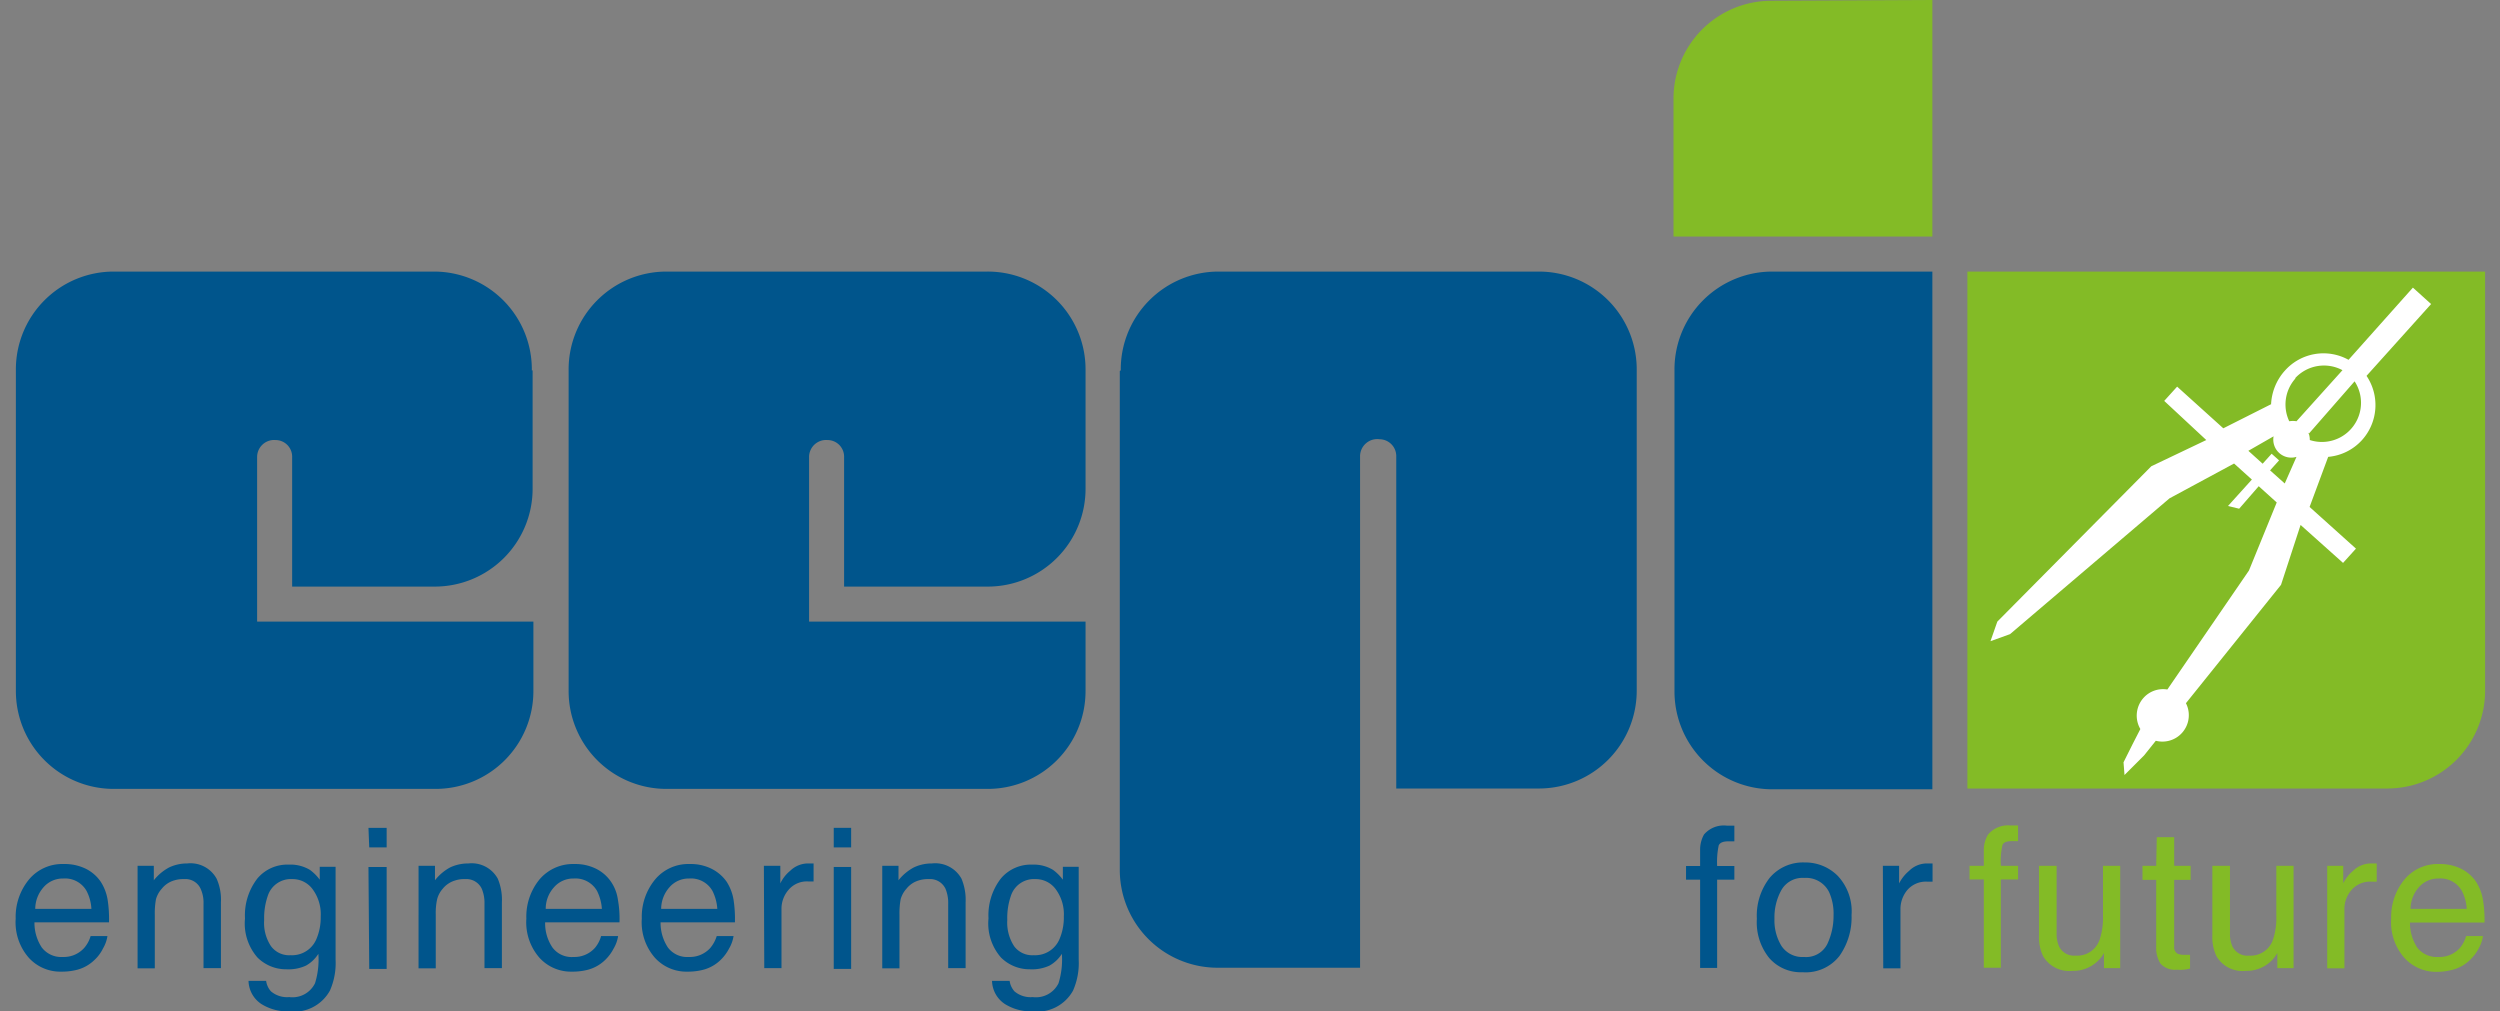 <?xml version="1.0"?>
<svg xmlns="http://www.w3.org/2000/svg" version="1.1" width="220" height="89"><rect width="100%" height="100%" fill="#808080" stroke="none"/><svg xmlns:xlink="http://www.w3.org/1999/xlink" viewBox="0 0 126.25 51.69" x="0" y="0" width="220" height="89"><defs><style>.a{fill:none;}.b{fill:#83bb26;}.c{clip-path:url(#a);}.d{fill:#fff;fill-rule:evenodd;}.e{fill:#00558c;}</style><clipPath id="a" transform="translate(-92 -131.81)"><path class="a" d="M218.25,145.69v21.42a5,5,0,0,1-5,5H191.79V145.69Z"/></clipPath></defs><path class="b" d="M218.25,145.69v21.42a5,5,0,0,1-5,5H191.79V145.69Z" transform="translate(-92 -131.81)"/><g class="c"><path class="d" d="M207.31,152.52a2.76,2.76,0,0,1,.71-1.77,2.64,2.64,0,0,1,3.25-.55l3.29-3.69.93.84-3.3,3.67a2.67,2.67,0,0,1-.23,3.28,2.64,2.64,0,0,1-1.73.86l-.95,2.56,2.37,2.13-.66.73-2.17-1.94-1,3.06-4.86,6.05a1.35,1.35,0,0,1-1.54,1.92l-.6.75-1,1-.05-.65.45-.9.41-.8a1.36,1.36,0,0,1,.16-1.59,1.34,1.34,0,0,1,1.22-.43l4.17-6.08,1.42-3.48-.92-.83-1,1.15-.57-.14,1.22-1.35-.91-.82-3.3,1.78-8.15,6.94-1,.36.35-1,7.87-7.94L204,154.3l-2.15-2,.66-.73,2.36,2.13,2.44-1.23Zm.7,4,.6-1.36a.92.92,0,0,1-1.17-1.05l-1.29.74.73.66.46-.51.38.34-.46.51.75.67Zm.54-5.36a2,2,0,0,0-.31,2.18,1.14,1.14,0,0,1,.37,0l2.35-2.61a2,2,0,0,0-2.41.4Zm.67,2.76a1,1,0,0,1,.07.38,2,2,0,0,0,2.29-3L209.22,154Z" transform="translate(-92 -131.81)"/></g><path class="e" d="M118.46,150.74v6a5,5,0,0,1-5,5.05h-7.29v-6.64a.85.85,0,0,0-.85-.85.87.87,0,0,0-.94.85v8.43h14.12v3.55a5,5,0,0,1-5,5H97.05a5,5,0,0,1-5-5V150.74a5,5,0,0,1,5-5.05h16.37a5,5,0,0,1,5,5.05Z" transform="translate(-92 -131.81)"/><path class="e" d="M146.72,150.74v6a5,5,0,0,1-5.05,5.05h-7.29v-6.64a.85.85,0,0,0-.85-.85.87.87,0,0,0-.94.85v8.43h14.13v3.55a5,5,0,0,1-5.05,5H125.3a5,5,0,0,1-5-5V150.74a5,5,0,0,1,5-5.05h16.37a5,5,0,0,1,5.05,5.05Z" transform="translate(-92 -131.81)"/><path class="e" d="M181.82,145.69H190v26.46h-8.18a5,5,0,0,1-5-5V150.74a5,5,0,0,1,5-5.05Z" transform="translate(-92 -131.81)"/><path class="e" d="M148.52,150.74a5,5,0,0,1,5-5.05h16.37a5,5,0,0,1,5,5.05v16.37a5,5,0,0,1-5,5h-7.29v-17a.86.86,0,0,0-.85-.85.88.88,0,0,0-1,.85v26.16h-7.28a5,5,0,0,1-5-5v-25.5Z" transform="translate(-92 -131.81)"/><path class="b" d="M190,131.81V143.9H176.77v-7a5,5,0,0,1,5-5.05Z" transform="translate(-92 -131.81)"/><path class="e" d="M95.6,176.2a2,2,0,0,1,.79.68,2.42,2.42,0,0,1,.35.92,6.41,6.41,0,0,1,.07,1.15H93a2.28,2.28,0,0,0,.37,1.28,1.25,1.25,0,0,0,1.08.49,1.4,1.4,0,0,0,1.09-.46,1.58,1.58,0,0,0,.33-.61h.86a1.78,1.78,0,0,1-.23.64,2,2,0,0,1-.43.58,2,2,0,0,1-1,.53,3.11,3.11,0,0,1-.71.07,2.17,2.17,0,0,1-1.65-.71,2.75,2.75,0,0,1-.67-2,3,3,0,0,1,.68-2,2.21,2.21,0,0,1,1.77-.79A2.45,2.45,0,0,1,95.6,176.2Zm.31,2.06a2.24,2.24,0,0,0-.25-.92,1.26,1.26,0,0,0-1.19-.63,1.3,1.3,0,0,0-1,.44,1.68,1.68,0,0,0-.43,1.11Z" transform="translate(-92 -131.81)"/><path class="e" d="M98.27,176.06h.83v.74a2.51,2.51,0,0,1,.79-.66,2.14,2.14,0,0,1,.92-.2,1.52,1.52,0,0,1,1.5.78,2.64,2.64,0,0,1,.22,1.21v3.36h-.89V178a1.7,1.7,0,0,0-.15-.77.85.85,0,0,0-.84-.49,1.56,1.56,0,0,0-.52.07,1.26,1.26,0,0,0-.63.43,1.33,1.33,0,0,0-.29.53,4,4,0,0,0-.06.79v2.74h-.88Z" transform="translate(-92 -131.81)"/><path class="e" d="M107.08,176.27a2.35,2.35,0,0,1,.5.5v-.66h.81v4.75a3.48,3.48,0,0,1-.29,1.58A2.09,2.09,0,0,1,106,183.5a2.51,2.51,0,0,1-1.41-.38,1.46,1.46,0,0,1-.65-1.18h.9a1,1,0,0,0,.25.54,1.27,1.27,0,0,0,.93.29,1.28,1.28,0,0,0,1.32-.71,4.1,4.1,0,0,0,.17-1.5,1.79,1.79,0,0,1-.63.6,2.14,2.14,0,0,1-1,.19,2.07,2.07,0,0,1-1.48-.6,2.64,2.64,0,0,1-.64-2,3.07,3.07,0,0,1,.64-2.05A2,2,0,0,1,106,176,1.94,1.94,0,0,1,107.08,176.27Zm.1.94a1.27,1.27,0,0,0-1-.47,1.24,1.24,0,0,0-1.26.87,3.45,3.45,0,0,0-.18,1.22,2.14,2.14,0,0,0,.35,1.34,1.15,1.15,0,0,0,1,.46,1.35,1.35,0,0,0,1.33-.85,2.81,2.81,0,0,0,.21-1.13A2.15,2.15,0,0,0,107.18,177.21Z" transform="translate(-92 -131.81)"/><path class="e" d="M110.07,174.12H111v1h-.89Zm0,2H111v5.21h-.89Z" transform="translate(-92 -131.81)"/><path class="e" d="M112.63,176.06h.84v.74a2.48,2.48,0,0,1,.78-.66,2.18,2.18,0,0,1,.93-.2,1.52,1.52,0,0,1,1.5.78,2.8,2.8,0,0,1,.21,1.21v3.36H116V178a1.86,1.86,0,0,0-.14-.77.87.87,0,0,0-.85-.49,1.46,1.46,0,0,0-.51.07,1.28,1.28,0,0,0-.64.43,1.3,1.3,0,0,0-.28.53,3.22,3.22,0,0,0-.07.79v2.74h-.88Z" transform="translate(-92 -131.81)"/><path class="e" d="M121.68,176.2a2,2,0,0,1,.79.68,2.13,2.13,0,0,1,.35.92,5.42,5.42,0,0,1,.08,1.15h-3.8a2.21,2.21,0,0,0,.37,1.28,1.22,1.22,0,0,0,1.08.49,1.4,1.4,0,0,0,1.09-.46,1.56,1.56,0,0,0,.32-.61h.87a1.78,1.78,0,0,1-.23.64,2.24,2.24,0,0,1-.43.58,2,2,0,0,1-1,.53,3.11,3.11,0,0,1-.71.07,2.17,2.17,0,0,1-1.65-.71,2.75,2.75,0,0,1-.67-2,3,3,0,0,1,.67-2,2.24,2.24,0,0,1,1.78-.79A2.38,2.38,0,0,1,121.68,176.2Zm.32,2.06a2.4,2.4,0,0,0-.25-.92,1.27,1.27,0,0,0-1.19-.63,1.3,1.3,0,0,0-1,.44,1.63,1.63,0,0,0-.43,1.11Z" transform="translate(-92 -131.81)"/><path class="e" d="M127.58,176.2a2.07,2.07,0,0,1,.8.68,2.42,2.42,0,0,1,.35.92,6.41,6.41,0,0,1,.07,1.15H125a2.28,2.28,0,0,0,.37,1.28,1.23,1.23,0,0,0,1.08.49,1.4,1.4,0,0,0,1.09-.46,1.72,1.72,0,0,0,.33-.61h.86a1.78,1.78,0,0,1-.23.64,2.24,2.24,0,0,1-.43.58,2,2,0,0,1-1,.53,3.11,3.11,0,0,1-.71.07,2.17,2.17,0,0,1-1.65-.71,2.75,2.75,0,0,1-.67-2,3,3,0,0,1,.68-2,2.21,2.21,0,0,1,1.77-.79A2.38,2.38,0,0,1,127.58,176.2Zm.32,2.06a2.4,2.4,0,0,0-.25-.92,1.26,1.26,0,0,0-1.19-.63,1.3,1.3,0,0,0-1,.44,1.68,1.68,0,0,0-.43,1.11Z" transform="translate(-92 -131.81)"/><path class="e" d="M130.28,176.06h.84v.9a1.86,1.86,0,0,1,.5-.64,1.31,1.31,0,0,1,.92-.38h.08l.2,0v.92l-.14,0h-.14a1.22,1.22,0,0,0-1,.43,1.47,1.47,0,0,0-.36,1v3h-.88Z" transform="translate(-92 -131.81)"/><path class="e" d="M133.85,174.12h.89v1h-.89Zm0,2h.89v5.21h-.89Z" transform="translate(-92 -131.81)"/><path class="e" d="M136.33,176.06h.83v.74a2.51,2.51,0,0,1,.79-.66,2.14,2.14,0,0,1,.92-.2,1.53,1.53,0,0,1,1.51.78,2.8,2.8,0,0,1,.21,1.21v3.36h-.89V178a1.86,1.86,0,0,0-.14-.77.87.87,0,0,0-.85-.49,1.56,1.56,0,0,0-.52.07,1.26,1.26,0,0,0-.63.43,1.33,1.33,0,0,0-.29.53,4,4,0,0,0-.06.79v2.74h-.88Z" transform="translate(-92 -131.81)"/><path class="e" d="M145.06,176.27a2.35,2.35,0,0,1,.5.5v-.66h.81v4.75a3.48,3.48,0,0,1-.29,1.58A2.09,2.09,0,0,1,144,183.5a2.51,2.51,0,0,1-1.41-.38,1.46,1.46,0,0,1-.65-1.18h.9a1,1,0,0,0,.25.54,1.27,1.27,0,0,0,.93.29,1.28,1.28,0,0,0,1.32-.71,4.1,4.1,0,0,0,.17-1.5,1.79,1.79,0,0,1-.63.6,2.14,2.14,0,0,1-1,.19,2.07,2.07,0,0,1-1.48-.6,2.64,2.64,0,0,1-.64-2,3.07,3.07,0,0,1,.64-2.05A2,2,0,0,1,144,176,1.91,1.91,0,0,1,145.06,176.27Zm.1.94a1.27,1.27,0,0,0-1-.47,1.24,1.24,0,0,0-1.26.87,3.45,3.45,0,0,0-.18,1.22,2.21,2.21,0,0,0,.35,1.34,1.15,1.15,0,0,0,1,.46,1.35,1.35,0,0,0,1.33-.85,2.81,2.81,0,0,0,.21-1.13A2.15,2.15,0,0,0,145.16,177.21Z" transform="translate(-92 -131.81)"/><path class="b" d="M192.85,174.46A1.33,1.33,0,0,1,194,174h.38v.8h-.32q-.41,0-.48.21a3.7,3.7,0,0,0-.08,1.05h.88v.7h-.88v4.51h-.87v-4.51h-.73v-.7h.73v-.82A1.49,1.49,0,0,1,192.85,174.46Z" transform="translate(-92 -131.81)"/><path class="b" d="M196.35,176.06v3.47a1.55,1.55,0,0,0,.13.66.85.85,0,0,0,.85.46,1.2,1.2,0,0,0,1.22-.82,3.48,3.48,0,0,0,.17-1.2v-2.57h.88v5.23h-.83v-.77a1.7,1.7,0,0,1-.42.5,1.79,1.79,0,0,1-1.19.41,1.55,1.55,0,0,1-1.5-.75,2.28,2.28,0,0,1-.21-1.07v-3.55Z" transform="translate(-92 -131.81)"/><path class="b" d="M201.47,174.6h.89v1.46h.84v.72h-.84v3.41a.37.37,0,0,0,.19.37.9.9,0,0,0,.34.05H203l.17,0v.7a1.65,1.65,0,0,1-.32.06,1.94,1.94,0,0,1-.35,0,1,1,0,0,1-.84-.31,1.47,1.47,0,0,1-.22-.82v-3.46h-.7v-.72h.7Z" transform="translate(-92 -131.81)"/><path class="b" d="M205.21,176.06v3.47a1.55,1.55,0,0,0,.13.66.85.85,0,0,0,.85.46,1.2,1.2,0,0,0,1.22-.82,3.48,3.48,0,0,0,.17-1.2v-2.57h.88v5.23h-.83v-.77a1.7,1.7,0,0,1-.42.5,1.79,1.79,0,0,1-1.19.41,1.54,1.54,0,0,1-1.5-.75,2.28,2.28,0,0,1-.21-1.07v-3.55Z" transform="translate(-92 -131.81)"/><path class="b" d="M210.18,176.06H211v.9a1.86,1.86,0,0,1,.5-.64,1.31,1.31,0,0,1,.92-.38h.09l.2,0v.93l-.15,0h-.14a1.25,1.25,0,0,0-1,.43,1.47,1.47,0,0,0-.36,1v3h-.88Z" transform="translate(-92 -131.81)"/><path class="b" d="M217,176.2a2,2,0,0,1,.79.68,2.42,2.42,0,0,1,.35.92,6.25,6.25,0,0,1,.08,1.16h-3.81a2.34,2.34,0,0,0,.37,1.28,1.27,1.27,0,0,0,1.09.48,1.39,1.39,0,0,0,1.09-.46,1.62,1.62,0,0,0,.32-.61h.86a1.88,1.88,0,0,1-.22.64,2.26,2.26,0,0,1-.44.58,2,2,0,0,1-1,.53,3.08,3.08,0,0,1-.71.08,2.18,2.18,0,0,1-1.65-.72,2.75,2.75,0,0,1-.67-2,3,3,0,0,1,.68-2,2.21,2.21,0,0,1,1.78-.79A2.44,2.44,0,0,1,217,176.2Zm.31,2.06a2.24,2.24,0,0,0-.25-.92,1.25,1.25,0,0,0-1.19-.63,1.3,1.3,0,0,0-1,.44,1.68,1.68,0,0,0-.43,1.11Z" transform="translate(-92 -131.81)"/><path class="e" d="M178.33,174.46a1.33,1.33,0,0,1,1.18-.45h.37v.8h-.31c-.27,0-.43.07-.49.21a4.14,4.14,0,0,0-.08,1.05h.88v.7H179v4.51h-.87v-4.51h-.72v-.7h.72v-.82A1.58,1.58,0,0,1,178.33,174.46Z" transform="translate(-92 -131.81)"/><path class="e" d="M185.17,176.58a2.65,2.65,0,0,1,.7,2,3.41,3.41,0,0,1-.62,2.09,2.19,2.19,0,0,1-1.89.83,2.14,2.14,0,0,1-1.7-.73,2.9,2.9,0,0,1-.63-2,3.14,3.14,0,0,1,.66-2.1,2.23,2.23,0,0,1,1.79-.78A2.33,2.33,0,0,1,185.17,176.58Zm-.54,3.48a3.37,3.37,0,0,0,.32-1.47,2.68,2.68,0,0,0-.23-1.19,1.31,1.31,0,0,0-1.27-.72,1.24,1.24,0,0,0-1.16.61,2.87,2.87,0,0,0-.36,1.48,2.5,2.5,0,0,0,.36,1.39,1.28,1.28,0,0,0,1.15.56A1.21,1.21,0,0,0,184.63,180.06Z" transform="translate(-92 -131.81)"/><path class="e" d="M187.47,176.06h.83v.9a2.05,2.05,0,0,1,.51-.64,1.29,1.29,0,0,1,.92-.38h.08l.2,0v.93l-.14,0h-.15a1.25,1.25,0,0,0-1,.43,1.51,1.51,0,0,0-.35,1v3h-.88Z" transform="translate(-92 -131.81)"/></svg></svg>
